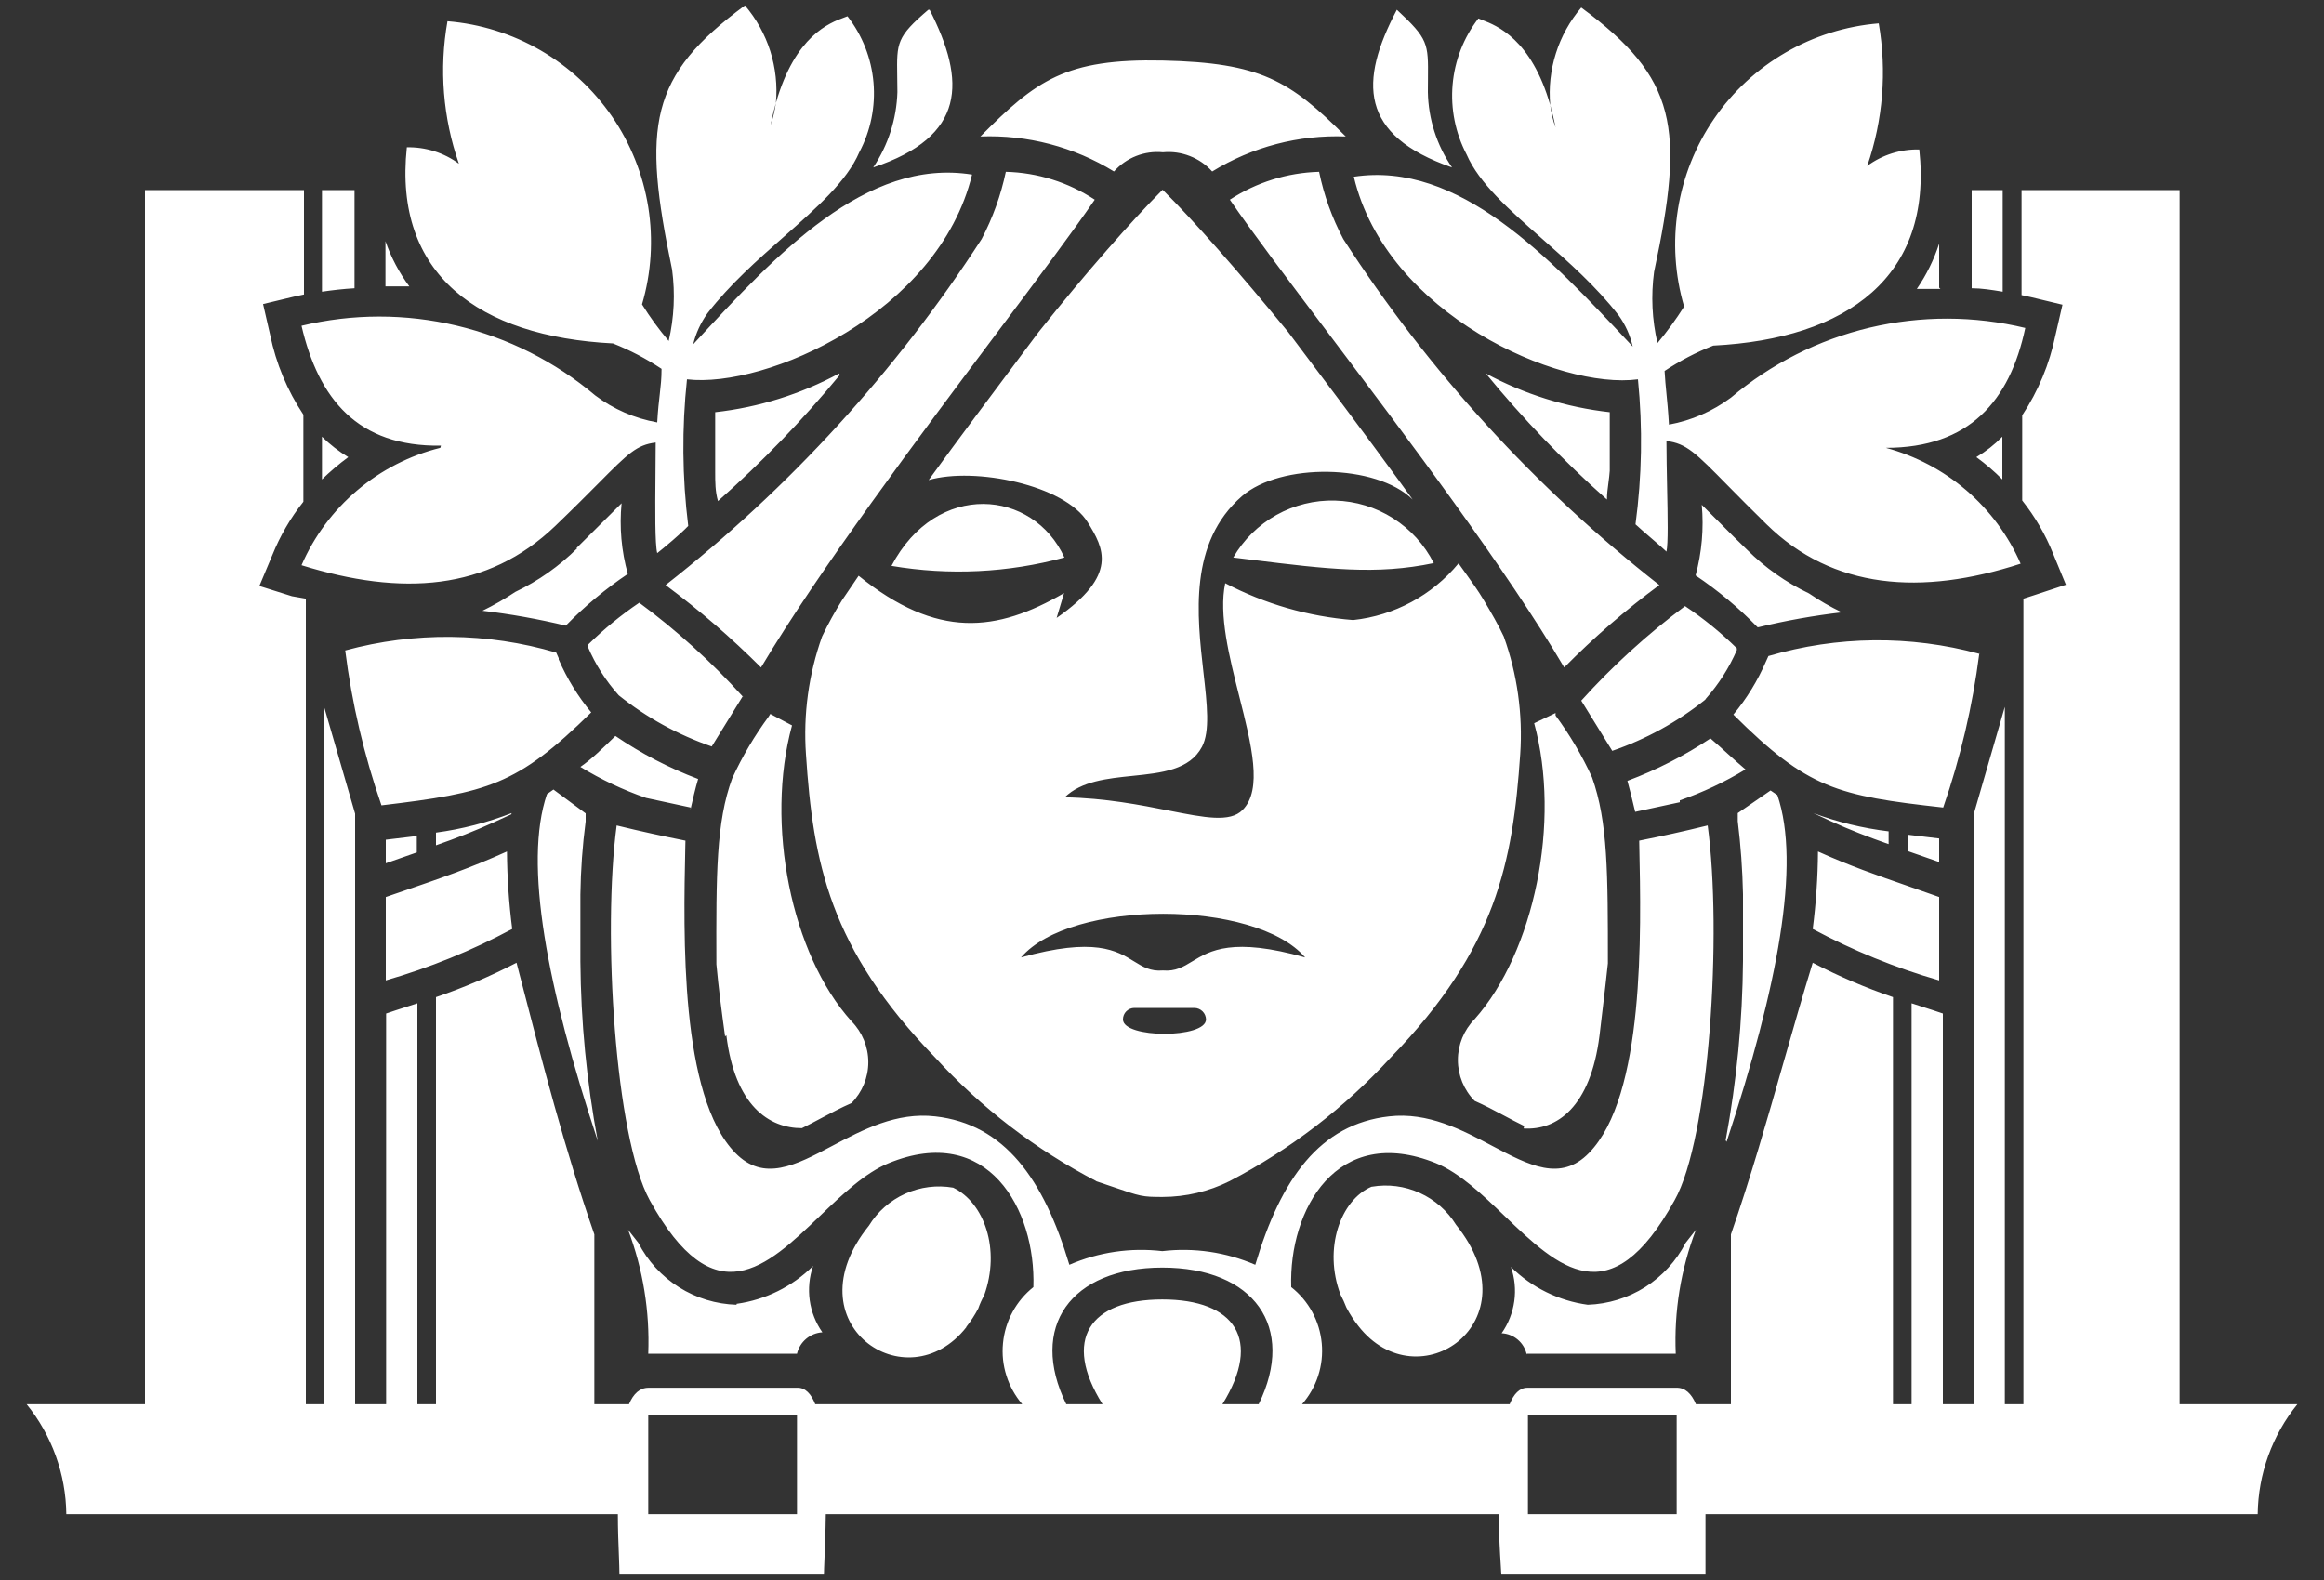 <svg width="50" height="34" viewBox="0 0 50 34" fill="none" xmlns="http://www.w3.org/2000/svg">
    <rect x="0" y="0" width="50" height="34" fill="#333333" stroke="none"/>
    <path fill-rule="evenodd" clip-rule="evenodd" d="M46.893 4.09V30.217H49.427C48.884 30.887 48.583 31.721 48.573 32.583H36.693V33.883H32.3C32.298 33.836 32.294 33.767 32.288 33.678C32.272 33.429 32.247 33.032 32.247 32.583H17.767C17.762 32.976 17.748 33.312 17.738 33.554C17.732 33.702 17.727 33.815 17.727 33.883H13.327C13.327 33.778 13.321 33.634 13.315 33.464C13.305 33.217 13.293 32.912 13.293 32.583H1.427C1.417 31.721 1.116 30.887 0.573 30.217H3.12V4.09H6.54V6.337L6.327 6.383L5.66 6.543L5.813 7.21C5.939 7.822 6.181 8.403 6.527 8.923V10.797C6.25 11.145 6.026 11.531 5.86 11.943L5.58 12.61L6.28 12.83L6.58 12.883V30.217H6.973V15.21L7.64 17.51V30.217H8.307V21.81L8.507 21.743L8.98 21.59V30.217H9.38V21.457C9.976 21.254 10.555 21.006 11.113 20.717C11.136 20.805 11.159 20.892 11.181 20.98C11.665 22.853 12.15 24.729 12.787 26.563V30.217H13.533C13.627 29.99 13.767 29.863 13.953 29.863H17.153C17.327 29.857 17.453 29.997 17.54 30.217H21.993C21.84 30.037 21.724 29.829 21.653 29.603C21.581 29.378 21.556 29.141 21.579 28.906C21.601 28.671 21.671 28.442 21.783 28.235C21.895 28.027 22.049 27.844 22.233 27.697C22.287 26.017 21.253 24.157 19.12 25.03C18.607 25.24 18.12 25.706 17.639 26.168C16.488 27.27 15.367 28.345 13.98 25.83C13.233 24.47 12.96 20.07 13.267 17.763C13.82 17.897 14.247 17.99 14.747 18.09C14.746 18.132 14.745 18.175 14.744 18.218C14.703 20.123 14.627 23.591 15.82 24.81C16.433 25.438 17.113 25.078 17.904 24.659C18.558 24.313 19.288 23.927 20.12 24.023C21.613 24.19 22.453 25.37 23.007 27.217C23.636 26.944 24.326 26.843 25.007 26.923C25.688 26.843 26.378 26.945 27.007 27.217C27.56 25.357 28.4 24.19 29.887 24.023C30.723 23.927 31.456 24.314 32.11 24.661C32.901 25.079 33.578 25.437 34.187 24.81C35.385 23.585 35.31 20.089 35.269 18.191L35.267 18.09C35.767 17.99 36.193 17.897 36.74 17.763C37.053 20.07 36.78 24.497 36.027 25.83C34.641 28.344 33.523 27.271 32.374 26.169C31.893 25.707 31.407 25.241 30.893 25.03C28.76 24.17 27.727 26.03 27.78 27.697C27.966 27.843 28.12 28.026 28.233 28.234C28.346 28.442 28.415 28.671 28.437 28.907C28.459 29.142 28.433 29.38 28.36 29.605C28.287 29.83 28.169 30.038 28.013 30.217H32.48C32.567 29.997 32.693 29.863 32.86 29.863H36.067C36.253 29.857 36.393 29.99 36.487 30.217H37.24V26.563C37.661 25.349 38.014 24.117 38.367 22.879C38.573 22.159 38.779 21.438 39 20.717C39.556 21.006 40.133 21.254 40.727 21.457V30.217H41.127V21.59L41.6 21.743L41.8 21.81V30.217H42.467V17.51L43.133 15.21V30.217H43.533V12.883L43.78 12.803L44.447 12.583L44.173 11.917C44.008 11.504 43.783 11.118 43.507 10.77V8.937C43.852 8.416 44.094 7.835 44.22 7.223L44.373 6.557L43.707 6.397L43.493 6.35V4.09H46.893ZM13.947 32.583H17.147V30.457H13.947V32.583ZM26.3 30.217H27.08C27.893 28.557 26.98 27.277 25.007 27.277C23.033 27.277 22.127 28.557 22.94 30.217H23.72C22.853 28.83 23.44 27.963 25.007 27.963C26.573 27.963 27.16 28.83 26.3 30.217ZM32.873 32.583H36.073V30.457H32.873V32.583ZM11.087 12.737C11.581 12.501 12.032 12.183 12.42 11.797H12.4L13.373 10.83C13.324 11.341 13.369 11.856 13.507 12.35C13.025 12.674 12.578 13.047 12.173 13.463C11.582 13.321 10.984 13.214 10.38 13.143C10.624 13.024 10.861 12.888 11.087 12.737ZM15.387 8.87C16.321 8.766 17.226 8.483 18.053 8.037L18.067 8.07C17.266 9.042 16.39 9.949 15.447 10.783C15.387 10.577 15.387 10.37 15.387 10.163V8.87ZM9.38 17.917C9.937 17.842 10.483 17.701 11.007 17.497L11 17.523L10.62 17.697C10.213 17.883 9.8 18.043 9.38 18.19V17.917ZM12.487 19.25V20.69C12.497 21.985 12.622 23.277 12.86 24.55C11.767 21.243 11.26 18.583 11.767 17.09L11.907 16.99L12.6 17.503V17.677C12.532 18.198 12.494 18.724 12.487 19.25ZM30.72 1.983C30.731 2.563 30.912 3.126 31.24 3.603C29.24 2.91 29.24 1.75 30.053 0.21C30.73 0.839 30.729 0.93 30.722 1.695C30.721 1.782 30.72 1.877 30.72 1.983ZM21.456 7.153C19.756 9.421 17.619 12.273 16.373 14.363C15.733 13.723 15.047 13.13 14.32 12.59C16.984 10.502 19.282 7.985 21.12 5.143C21.359 4.687 21.534 4.2 21.64 3.697C22.321 3.714 22.984 3.922 23.553 4.297C23.091 4.972 22.332 5.985 21.456 7.153ZM43.087 4.09V6.277L43.051 6.271C42.853 6.239 42.634 6.203 42.42 6.203V4.09H43.087ZM15.02 16.763C14.96 16.963 14.9 17.223 14.853 17.43L14.86 17.377L13.9 17.17C13.406 16.999 12.933 16.775 12.487 16.503C12.72 16.343 12.967 16.103 13.24 15.837C13.795 16.215 14.392 16.526 15.02 16.763ZM15.978 14.986C15.983 14.992 15.988 14.998 15.993 15.003L15.98 14.983L15.978 14.986ZM13.753 12.97C14.56 13.566 15.306 14.242 15.978 14.986L15.313 16.063C14.588 15.814 13.912 15.442 13.313 14.963C13.035 14.653 12.81 14.3 12.647 13.917V13.877C12.987 13.541 13.358 13.238 13.753 12.97ZM11.967 14.043L12.02 14.163V14.19C12.198 14.601 12.434 14.985 12.72 15.33C11.12 16.903 10.493 17.057 8.207 17.33C7.832 16.249 7.57 15.132 7.427 13.997C8.915 13.592 10.487 13.608 11.967 14.043ZM41.72 19.303V21.097C40.776 20.826 39.865 20.455 39 19.99C39.071 19.437 39.109 18.881 39.113 18.323C39.791 18.63 40.399 18.841 41.038 19.063C41.26 19.141 41.486 19.219 41.72 19.303ZM41.72 5.243V6.19L41.747 6.217H41.24C41.446 5.917 41.608 5.589 41.72 5.243ZM43.08 9.397V10.317C42.906 10.143 42.719 9.982 42.52 9.837C42.725 9.715 42.913 9.567 43.08 9.397ZM35.187 11.283C35.326 10.249 35.344 9.202 35.24 8.163C33.547 8.39 29.827 6.763 29.127 3.803C31.389 3.461 33.327 5.533 35.056 7.381L35.127 7.457C35.073 7.216 34.971 6.99 34.827 6.79C34.348 6.169 33.742 5.635 33.175 5.135C32.469 4.513 31.823 3.944 31.553 3.323C31.312 2.862 31.207 2.342 31.252 1.823C31.297 1.304 31.489 0.809 31.807 0.397C31.828 0.407 31.857 0.418 31.891 0.431C32.194 0.547 32.946 0.837 33.353 2.263C33.373 2.427 33.411 2.588 33.467 2.743C33.433 2.563 33.393 2.41 33.353 2.263C33.319 1.887 33.36 1.507 33.475 1.146C33.589 0.785 33.775 0.451 34.02 0.163C36.08 1.683 36.253 2.743 35.587 5.85C35.518 6.361 35.543 6.881 35.66 7.383C35.868 7.134 36.06 6.871 36.233 6.597C36.034 5.917 35.988 5.202 36.1 4.503C36.212 3.804 36.477 3.138 36.878 2.555C37.279 1.971 37.805 1.485 38.418 1.13C39.03 0.775 39.714 0.561 40.42 0.503C40.598 1.53 40.513 2.585 40.173 3.57C40.497 3.332 40.891 3.207 41.293 3.217C41.587 5.95 39.747 7.29 36.86 7.437C36.492 7.581 36.142 7.764 35.813 7.983C35.823 8.168 35.837 8.306 35.852 8.46C35.869 8.634 35.889 8.829 35.907 9.137C36.39 9.049 36.846 8.85 37.24 8.557C38.104 7.827 39.127 7.311 40.227 7.05C41.328 6.79 42.474 6.792 43.573 7.057C43.24 8.63 42.367 9.637 40.573 9.637C41.213 9.809 41.805 10.122 42.307 10.553C42.809 10.985 43.208 11.524 43.473 12.13C41.34 12.823 39.433 12.683 38.007 11.283C37.666 10.949 37.398 10.677 37.178 10.454C36.478 9.742 36.28 9.541 35.853 9.49C35.853 9.8 35.861 10.15 35.867 10.486C35.88 11.118 35.892 11.7 35.853 11.87C35.801 11.818 35.671 11.706 35.533 11.587C35.406 11.478 35.273 11.363 35.187 11.283ZM40.633 17.89V18.163H40.627C40.213 18.017 39.793 17.857 39.387 17.67L39.013 17.497C39.536 17.691 40.08 17.823 40.633 17.89ZM11.02 19.99C10.155 20.454 9.243 20.825 8.3 21.097V19.303C8.426 19.26 8.55 19.217 8.673 19.175C9.428 18.916 10.121 18.679 10.907 18.323C10.911 18.881 10.949 19.437 11.02 19.99ZM8.3 18.577V18.07L8.967 17.99V18.343L8.3 18.577ZM42.583 14.069L42.587 14.07V14.043C42.586 14.052 42.584 14.06 42.583 14.069ZM38.047 14.117C39.526 13.682 41.096 13.665 42.583 14.069C42.439 15.195 42.179 16.304 41.807 17.377C39.52 17.123 38.893 16.97 37.293 15.377C37.58 15.032 37.815 14.648 37.993 14.237L38.047 14.117ZM41.053 17.963L41.72 18.043V18.55L41.053 18.317V17.963ZM39.627 13.177C39.023 13.247 38.424 13.354 37.833 13.497H37.813C37.409 13.08 36.962 12.707 36.48 12.383C36.614 11.889 36.659 11.374 36.613 10.863C36.744 10.991 36.88 11.128 37.018 11.267C37.204 11.454 37.395 11.647 37.587 11.83C37.975 12.216 38.426 12.534 38.92 12.77C39.145 12.923 39.381 13.059 39.627 13.177ZM7.685 10.552C8.203 10.114 8.815 9.8 9.473 9.637L9.487 9.59C7.693 9.617 6.853 8.583 6.487 7.01C7.584 6.747 8.728 6.746 9.825 7.007C10.923 7.267 11.944 7.782 12.807 8.51C13.199 8.806 13.656 9.004 14.14 9.09C14.155 8.822 14.177 8.639 14.195 8.481C14.216 8.298 14.233 8.148 14.233 7.937C13.904 7.719 13.554 7.535 13.187 7.39C10.3 7.243 8.46 5.903 8.753 3.17C9.155 3.161 9.549 3.285 9.873 3.523C9.53 2.539 9.445 1.483 9.627 0.457C10.332 0.514 11.016 0.728 11.629 1.083C12.242 1.438 12.767 1.925 13.168 2.508C13.569 3.092 13.835 3.757 13.947 4.456C14.058 5.156 14.013 5.871 13.813 6.55C13.985 6.826 14.176 7.089 14.387 7.337C14.504 6.834 14.528 6.315 14.46 5.803C13.813 2.697 13.967 1.637 16.027 0.117C16.272 0.405 16.457 0.739 16.572 1.099C16.686 1.46 16.728 1.84 16.693 2.217C16.653 2.363 16.613 2.517 16.58 2.697C16.632 2.54 16.67 2.38 16.693 2.217C17.108 0.764 17.854 0.49 18.16 0.378C18.189 0.367 18.213 0.358 18.233 0.35C18.554 0.761 18.748 1.257 18.793 1.776C18.838 2.295 18.732 2.816 18.487 3.277C18.22 3.899 17.573 4.469 16.867 5.092C16.301 5.591 15.697 6.124 15.22 6.743C15.076 6.944 14.972 7.17 14.913 7.41C14.937 7.384 14.961 7.358 14.985 7.332C16.694 5.484 18.632 3.389 20.913 3.757C20.193 6.737 16.473 8.363 14.78 8.163C14.668 9.212 14.677 10.27 14.807 11.317C14.653 11.483 14.267 11.803 14.14 11.903C14.09 11.708 14.096 10.969 14.102 10.234C14.105 9.99 14.107 9.746 14.107 9.523C13.699 9.572 13.514 9.758 12.88 10.396C12.643 10.634 12.344 10.936 11.947 11.317C10.487 12.717 8.64 12.83 6.487 12.163C6.757 11.541 7.167 10.99 7.685 10.552ZM25.599 3.358C25.415 3.286 25.217 3.258 25.02 3.277C24.824 3.258 24.627 3.285 24.444 3.357C24.261 3.429 24.097 3.543 23.967 3.69C23.105 3.16 22.105 2.898 21.093 2.937C22.293 1.73 22.92 1.257 25.02 1.303C27.12 1.35 27.747 1.73 28.953 2.937C27.942 2.898 26.942 3.16 26.08 3.69C25.948 3.543 25.783 3.429 25.599 3.358ZM6.927 4.09H7.627V6.203C7.387 6.217 7.16 6.243 6.927 6.277V4.09ZM8.293 6.163V5.19C8.413 5.539 8.587 5.867 8.807 6.163H8.293ZM19.303 1.637C19.292 0.917 19.29 0.794 19.973 0.21H20C20.787 1.75 20.787 2.937 18.787 3.603C19.109 3.123 19.289 2.561 19.307 1.983C19.307 1.854 19.305 1.74 19.303 1.637ZM6.927 10.317V9.397C7.097 9.565 7.288 9.713 7.493 9.837C7.294 9.984 7.105 10.144 6.927 10.317ZM28.84 27.857C28.467 26.87 28.84 25.823 29.507 25.537H29.513C29.863 25.477 30.222 25.523 30.545 25.67C30.868 25.816 31.14 26.055 31.327 26.357C33.02 28.457 30.507 30.177 29.227 28.537C29.128 28.412 29.041 28.278 28.967 28.137C28.93 28.041 28.888 27.947 28.84 27.857ZM36.053 29.13H32.847V29.15C32.82 29.024 32.753 28.911 32.655 28.828C32.557 28.745 32.435 28.696 32.307 28.69C32.451 28.485 32.544 28.249 32.579 28.001C32.614 27.753 32.589 27.5 32.507 27.263C32.955 27.707 33.535 27.992 34.16 28.077C34.598 28.062 35.024 27.931 35.395 27.697C35.765 27.462 36.066 27.133 36.267 26.743L36.487 26.463C36.162 27.313 36.014 28.221 36.053 29.13ZM21.047 28.157C20.973 28.298 20.886 28.432 20.787 28.557H20.793C19.507 30.197 17 28.477 18.693 26.377C18.879 26.074 19.151 25.834 19.474 25.688C19.797 25.542 20.157 25.496 20.507 25.557C21.173 25.877 21.533 26.883 21.173 27.877C21.123 27.966 21.081 28.06 21.047 28.157ZM14.607 27.699C14.979 27.934 15.407 28.064 15.847 28.077V28.057C16.469 27.971 17.047 27.685 17.493 27.243C17.411 27.48 17.387 27.733 17.421 27.981C17.456 28.229 17.549 28.465 17.693 28.67C17.565 28.678 17.442 28.727 17.344 28.81C17.246 28.893 17.176 29.005 17.147 29.13H13.947C13.982 28.221 13.835 27.314 13.513 26.463L13.733 26.743C13.934 27.135 14.236 27.465 14.607 27.699ZM37.367 13.99C37.201 14.372 36.976 14.725 36.7 15.037L36.687 15.057C36.088 15.536 35.412 15.908 34.687 16.157L34.02 15.077C34.696 14.327 35.444 13.646 36.253 13.043C36.652 13.31 37.025 13.613 37.367 13.95V13.99ZM38.24 17.11C38.747 18.603 38.247 21.237 37.147 24.57L37.127 24.537C37.364 23.264 37.489 21.972 37.5 20.677V19.243C37.489 18.717 37.451 18.192 37.387 17.67V17.497L38.093 17.01L38.24 17.11ZM26.46 4.297C27.032 3.923 27.697 3.716 28.38 3.697C28.483 4.201 28.659 4.688 28.9 5.143C30.736 7.987 33.035 10.504 35.7 12.59C34.972 13.127 34.288 13.72 33.653 14.363C32.427 12.276 30.286 9.436 28.578 7.17C27.694 5.997 26.926 4.979 26.46 4.297ZM17.253 24.277C16.547 24.277 15.813 23.797 15.627 22.277L15.6 22.303C15.527 21.777 15.46 21.263 15.413 20.75C15.407 18.803 15.407 17.69 15.753 16.75C15.969 16.28 16.233 15.833 16.54 15.417L16.573 15.363L17.04 15.61C16.46 17.73 17.02 20.537 18.32 21.977C18.551 22.211 18.681 22.527 18.681 22.857C18.681 23.186 18.551 23.502 18.32 23.737C18.097 23.834 17.881 23.949 17.667 24.062C17.529 24.136 17.392 24.209 17.253 24.277ZM34.605 10.388C34.589 10.509 34.573 10.63 34.573 10.75C33.634 9.916 32.763 9.008 31.967 8.037C32.794 8.483 33.699 8.766 34.633 8.87V10.13C34.628 10.216 34.616 10.302 34.605 10.388ZM23.937 25.538C23.835 25.504 23.718 25.463 23.58 25.417H23.587C22.281 24.739 21.105 23.836 20.113 22.75C17.847 20.41 17.493 18.557 17.34 16.23C17.28 15.371 17.398 14.508 17.687 13.697C17.816 13.427 17.961 13.164 18.12 12.91L18.473 12.39C20.167 13.757 21.44 13.603 22.893 12.763L22.733 13.297C24.067 12.37 23.747 11.797 23.4 11.237C22.907 10.437 20.973 10.043 19.98 10.33C20.643 9.418 21.316 8.52 21.99 7.62C22.109 7.461 22.228 7.302 22.347 7.143C23.373 5.857 24.347 4.75 25.013 4.083C25.667 4.73 26.66 5.857 27.713 7.143C28.527 8.223 29.34 9.303 30.133 10.39L30.393 10.75C29.607 9.977 27.547 9.957 26.72 10.677C25.574 11.677 25.752 13.237 25.892 14.471C25.97 15.154 26.036 15.738 25.86 16.07C25.596 16.569 24.991 16.632 24.366 16.696C23.823 16.752 23.266 16.809 22.907 17.157C23.788 17.174 24.541 17.323 25.148 17.443C25.924 17.596 26.464 17.703 26.733 17.43C27.17 16.993 26.925 16.023 26.663 14.989C26.446 14.13 26.218 13.227 26.36 12.55C27.215 12.998 28.151 13.267 29.113 13.343C29.999 13.248 30.813 12.81 31.38 12.123C31.433 12.199 31.485 12.272 31.538 12.344C31.671 12.529 31.8 12.709 31.92 12.91C32.087 13.19 32.24 13.457 32.353 13.697C32.644 14.508 32.765 15.37 32.707 16.23C32.547 18.557 32.193 20.41 29.927 22.75C28.933 23.834 27.758 24.737 26.453 25.417C26.006 25.64 25.513 25.756 25.013 25.757C24.573 25.757 24.545 25.747 23.937 25.538ZM24.232 21.762C24.186 21.808 24.16 21.871 24.16 21.937C24.16 22.35 25.947 22.35 25.947 21.937C25.945 21.872 25.919 21.81 25.873 21.764C25.827 21.718 25.765 21.692 25.7 21.69H24.407C24.341 21.69 24.279 21.716 24.232 21.762ZM25.654 20.686C26.035 20.456 26.52 20.163 28.08 20.603C27.007 19.35 23.04 19.35 21.967 20.603C23.547 20.162 24.026 20.457 24.399 20.688C24.589 20.805 24.752 20.906 25.02 20.883C25.291 20.906 25.459 20.805 25.654 20.686ZM37.553 16.557C37.107 16.829 36.633 17.052 36.14 17.223V17.263L35.18 17.47C35.171 17.434 35.162 17.395 35.152 17.354C35.111 17.18 35.062 16.977 35.013 16.803C35.642 16.568 36.241 16.261 36.8 15.89C36.929 16 37.052 16.111 37.17 16.219C37.303 16.339 37.43 16.454 37.553 16.557ZM22.9 11.997C22.233 10.53 20.153 10.33 19.18 12.177C20.418 12.387 21.688 12.326 22.9 11.997ZM26.931 12.046C26.802 12.03 26.67 12.013 26.533 11.997C26.755 11.614 27.075 11.298 27.461 11.082C27.847 10.867 28.284 10.759 28.726 10.772C29.168 10.784 29.598 10.915 29.971 11.152C30.345 11.389 30.647 11.722 30.847 12.117C29.611 12.376 28.559 12.246 26.931 12.046ZM34.413 22.283C34.22 23.83 33.487 24.33 32.78 24.283L32.793 24.23C32.642 24.157 32.495 24.079 32.347 24C32.143 23.892 31.939 23.783 31.727 23.69C31.495 23.456 31.366 23.139 31.366 22.81C31.366 22.481 31.495 22.165 31.727 21.93C33.007 20.49 33.587 17.683 33.007 15.563L33.467 15.343V15.397C33.774 15.813 34.038 16.26 34.253 16.73C34.593 17.683 34.593 18.797 34.593 20.73C34.56 21.047 34.522 21.364 34.484 21.684C34.46 21.882 34.436 22.082 34.413 22.283Z" fill="white"/>
</svg>
